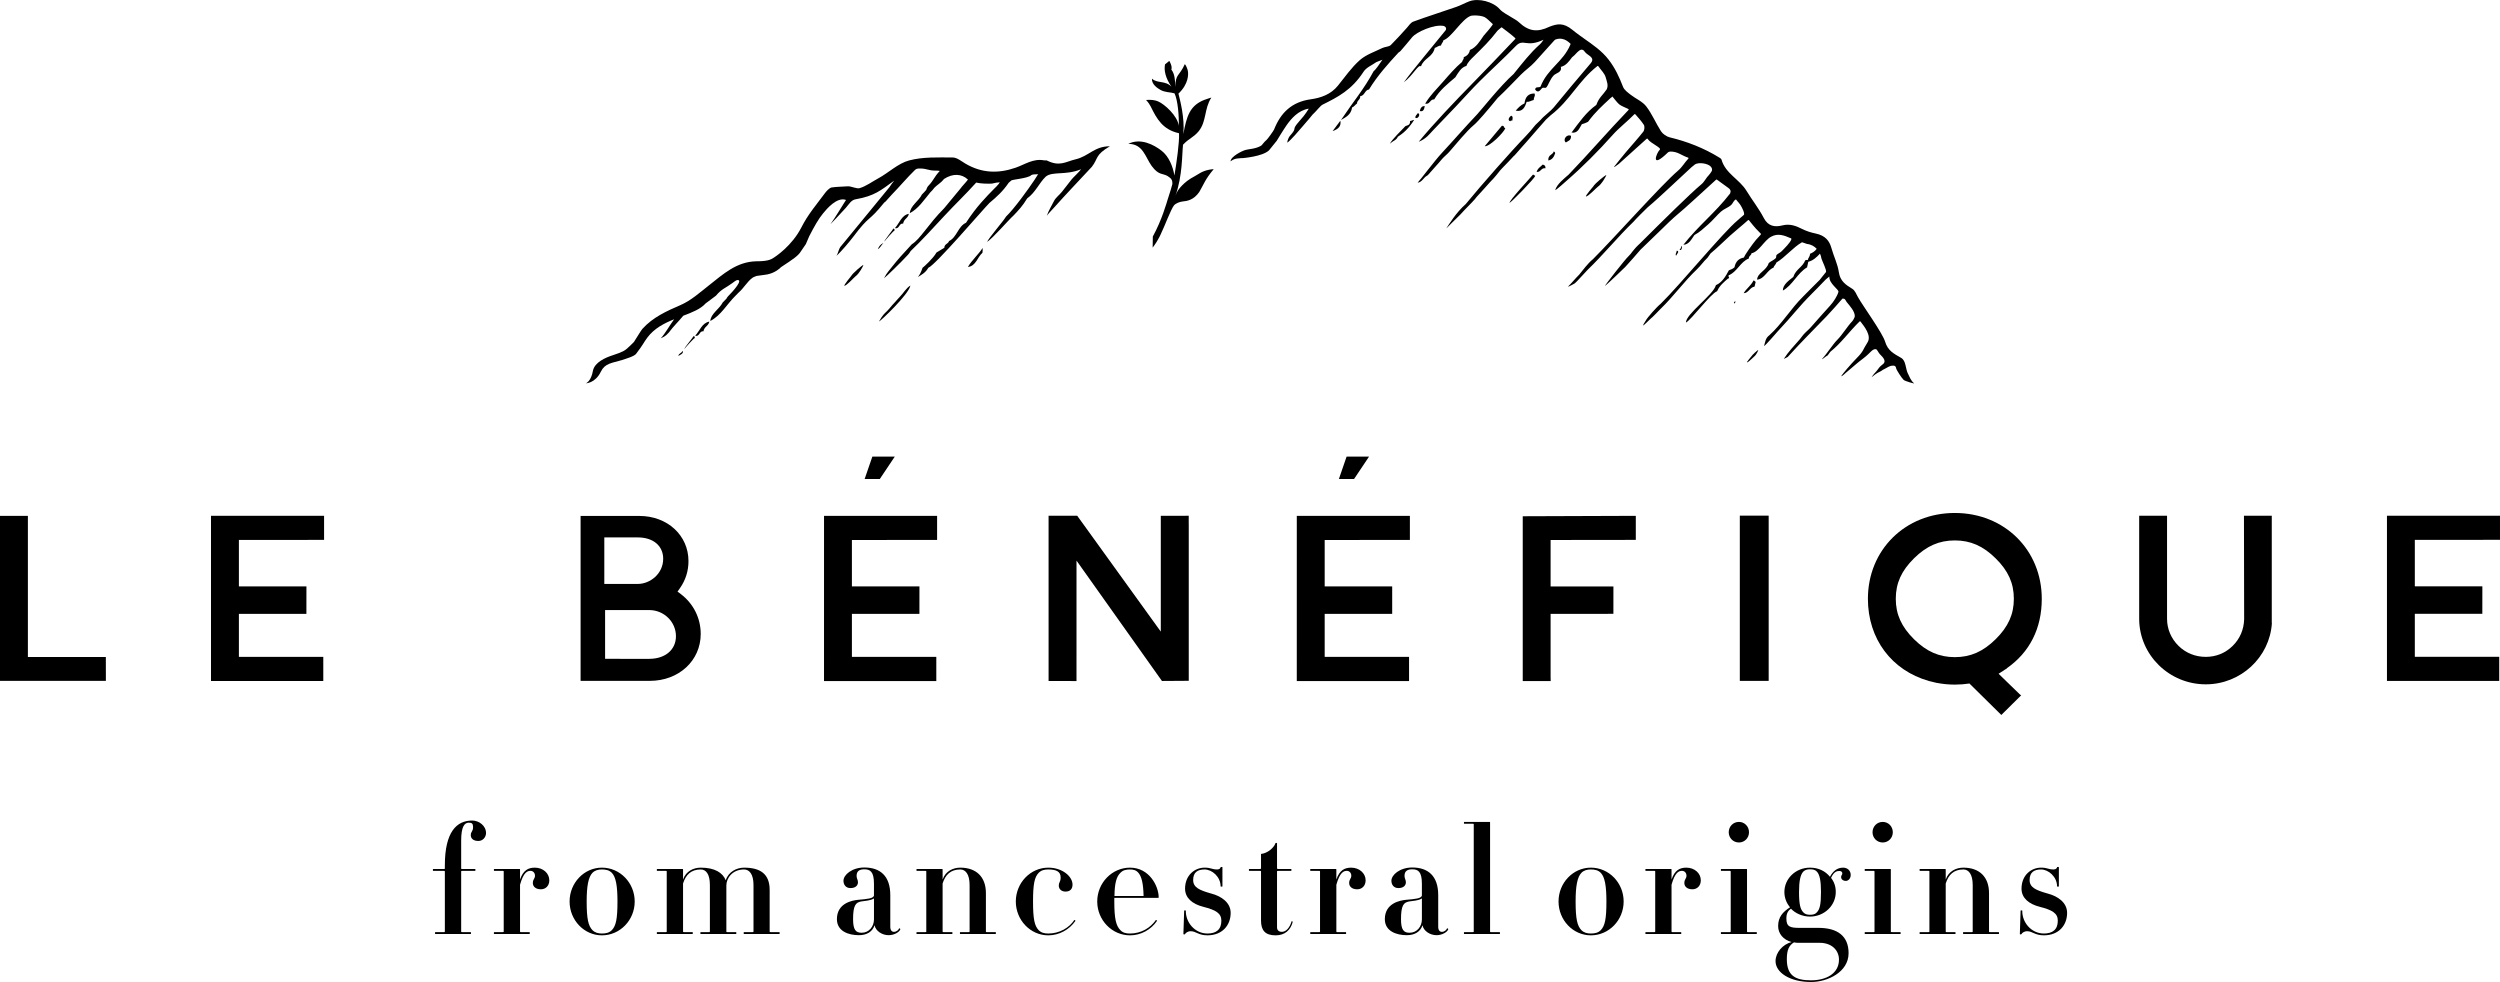 <?xml version="1.0" encoding="utf-8"?>
<svg width="420px" height="165px" viewBox="0 0 420 165" version="1.1" id="elements" xmlns="http://www.w3.org/2000/svg" xmlns:xlink="http://www.w3.org/1999/xlink" x="0px" y="0px" enable-background="new 0 0 420 165" xml:space="preserve"><g>
	<polygon fill-rule="evenodd" clip-rule="evenodd" points="145.258,80.476 147.804,80.476 150.329,76.704 146.557,76.704 "/>
	<polygon fill-rule="evenodd" clip-rule="evenodd" points="230.004,76.704 226.232,76.704 224.932,80.476 227.48,80.476 "/>
	<rect x="292.289" y="86.628" fill-rule="evenodd" clip-rule="evenodd" width="4.847" height="27.761"/>
	<polygon fill-rule="evenodd" clip-rule="evenodd" points="4.685,110.373 4.685,86.67 0,86.67 0,114.384 17.787,114.391 17.781,110.373 "/>
	<polygon fill-rule="evenodd" clip-rule="evenodd" points="35.447,114.41 54.312,114.41 54.312,110.351 40.134,110.351 40.134,103.127 51.475,103.127 51.481,98.514 40.134,98.514 40.134,90.713 54.445,90.701 54.445,86.653 35.447,86.653 "/>
	<polygon fill-rule="evenodd" clip-rule="evenodd" points="199.71,114.375 199.71,87.973 199.703,87.973 199.707,86.648 195.014,86.655 195.014,86.845 195.014,106.112 180.975,86.648 176.161,86.648 176.163,114.404 180.851,114.416 180.854,94.182 195.207,114.404 "/>
	<polygon fill-rule="evenodd" clip-rule="evenodd" points="255.82,114.417 260.518,114.417 260.502,113.745 260.502,103.133 271.05,103.123 271.055,98.532 260.502,98.522 260.502,90.719 274.815,90.701 274.815,86.661 255.82,86.73 "/>
	<polygon fill-rule="evenodd" clip-rule="evenodd" points="138.434,114.416 157.299,114.416 157.299,110.358 143.12,110.358 143.12,103.133 154.463,103.133 154.467,98.52 143.12,98.52 143.12,90.719 157.433,90.708 157.433,86.661 138.437,86.661 "/>
	<polygon fill-rule="evenodd" clip-rule="evenodd" points="217.859,114.416 236.721,114.416 236.721,110.358 222.547,110.358 222.547,103.133 233.888,103.133 233.888,98.52 222.547,98.52 222.547,90.719 236.861,90.708 236.861,86.661 217.862,86.661 "/>
	<path fill-rule="evenodd" clip-rule="evenodd" d="M117.721,106.497c0-2.645-1.219-5.08-3.343-6.693l-0.552-0.414l0.397-0.566c0.957-1.36,1.441-2.895,1.441-4.561c0-4.328-3.546-7.584-8.251-7.584H97.54v27.707h11.626C114.041,114.385,117.721,110.993,117.721,106.497z M101.524,90.286h5.627c2.592,0,4.265,1.413,4.265,3.585c0,2.528-2.204,4.229-4.265,4.229h-5.627V90.286z M101.656,110.685v-8.193h7.419c2.473,0,4.485,1.974,4.485,4.39c0,2.278-1.802,3.802-4.485,3.802H101.656z"/>
	<path fill-rule="evenodd" clip-rule="evenodd" d="M381.66,86.641h-4.676l0.033,17.402c-0.053,1.729-0.711,3.27-1.92,4.46c-1.225,1.216-2.792,1.852-4.533,1.852c-1.747,0-3.367-0.653-4.573-1.852c-1.242-1.224-1.927-2.831-1.927-4.531V86.641h-4.682v17.378c0.04,6.032,5.057,10.949,11.181,10.949c5.898,0,10.74-4.549,11.115-10.27h-0.02V86.641z"/>
	<path fill-rule="evenodd" clip-rule="evenodd" d="M313.808,100.595c0,6.732,3.971,12.018,10.237,13.811c0.175,0.052,0.355,0.089,0.536,0.128c0.246,0.064,0.484,0.129,0.737,0.183h0.022c0.988,0.191,2.009,0.297,3.073,0.297c0.84,0,1.658-0.064,2.451-0.185l5.356,5.284h0.001l3.333-3.3c-0.031-0.018-0.06-0.034-0.094-0.057l-0.129-0.1l-3.573-3.468l0.788-0.497c0.087-0.051,0.157-0.116,0.245-0.17c0.13-0.088,0.277-0.157,0.403-0.252h-0.057c3.836-2.668,5.88-6.679,5.88-11.672c0-8.215-6.285-14.418-14.604-14.418C320.085,86.176,313.808,92.38,313.808,100.595z M321.55,93.803c2.109-2.083,4.23-3.011,6.864-3.011c2.634,0,4.746,0.928,6.854,3.011c2.12,2.09,3.059,4.183,3.059,6.792c0,2.605-0.939,4.7-3.059,6.792c-2.108,2.084-4.228,3.012-6.854,3.012c-2.634,0-4.749-0.928-6.864-3.012c-2.112-2.092-3.059-4.188-3.059-6.792C318.491,97.986,319.438,95.893,321.55,93.803z"/>
	<polygon fill-rule="evenodd" clip-rule="evenodd" points="401.009,86.641 401.009,114.398 419.871,114.398 419.871,110.34 405.69,110.34 405.69,103.115 417.031,103.115 417.038,98.501 405.69,98.501 405.69,90.701 420,90.69 420,86.641 "/>
	<path fill-rule="evenodd" clip-rule="evenodd" d="M79.321,137.849c-2.613,0-4.586,1.922-4.586,7.532v0.512c0,0.077-0.051,0.103-0.154,0.103h-1.819c-0.051,0-0.051,0.308,0,0.308h1.819c0.103,0,0.154,0.026,0.154,0.103v10.093c0,0.077-0.051,0.102-0.154,0.102h-1.46c-0.051,0-0.051,0.307,0,0.307h5.969c0.051,0,0.051-0.307,0-0.307h-1.434c-0.128,0-0.179-0.026-0.179-0.102v-10.093c0-0.077,0.051-0.103,0.179-0.103h2.178c0.051,0,0.051-0.308,0-0.308h-2.178c-0.128,0-0.179-0.026-0.179-0.103v-4.662c0-2.331,0.538-3.022,1.281-3.022c0.538,0,0.717,0.179,0.717,0.743c0,0.769-0.384,0.717-0.384,1.358c0,0.563,0.435,0.973,1.281,0.973c0.743,0,1.281-0.64,1.281-1.332C81.652,138.72,80.474,137.849,79.321,137.849z"/>
	<path fill-rule="evenodd" clip-rule="evenodd" d="M89.851,145.764c-1.076,0-1.947,0.41-2.485,1.998v-1.691c0-0.051-0.026-0.077-0.077-0.077h-4.278c-0.051,0-0.051,0.308,0,0.308h1.434c0.128,0,0.179,0.026,0.179,0.077v10.119c0,0.077-0.051,0.102-0.179,0.102h-1.434c-0.051,0-0.051,0.307,0,0.307h5.943c0.077,0,0.077-0.307,0-0.307H87.52c-0.103,0-0.154-0.026-0.154-0.102v-7.865c0.589-2.126,1.255-2.331,1.768-2.331c0.41,0,0.743,0.333,0.743,0.82c0,0.512-0.359,0.563-0.359,1.23c0,0.589,0.487,1.05,1.358,1.05c0.794,0,1.409-0.589,1.409-1.511C92.284,146.712,91.234,145.764,89.851,145.764z"/>
	<path fill-rule="evenodd" clip-rule="evenodd" d="M106.63,151.451c0-3.125-2.459-5.687-5.508-5.687c-2.997,0-5.431,2.562-5.431,5.687c0,3.125,2.434,5.687,5.431,5.687C104.171,157.138,106.63,154.577,106.63,151.451z M98.561,151.451c0-2.587,0.282-4.099,0.973-4.816c0.436-0.436,0.973-0.564,1.588-0.564c0.692,0,1.23,0.128,1.665,0.564c0.692,0.717,0.948,2.228,0.948,4.816c0,2.971-0.256,4.099-0.948,4.816c-0.435,0.435-0.973,0.563-1.665,0.563c-0.615,0-1.153-0.128-1.588-0.563C98.843,155.55,98.561,154.423,98.561,151.451z"/>
	<path fill-rule="evenodd" clip-rule="evenodd" d="M129.482,156.6c-0.102,0-0.179-0.026-0.179-0.102v-6.994c0-2.715-1.614-3.74-4.303-3.74c-1.178,0-2.613,0.641-3.074,2.126c-0.512-1.281-1.844-2.126-4.201-2.126c-1.179,0-2.485,0.564-2.972,1.998v-1.691c0-0.051-0.026-0.077-0.077-0.077h-4.278c-0.077,0-0.077,0.308,0,0.308h1.434c0.128,0,0.179,0.026,0.179,0.103v10.093c0,0.077-0.051,0.102-0.179,0.102h-1.434c-0.077,0-0.077,0.307,0,0.307h5.943c0.077,0,0.077-0.307,0-0.307h-1.434c-0.103,0-0.154-0.026-0.154-0.102v-8.07c0.461-1.486,1.358-2.357,2.972-2.357c0.897,0,1.537,0.794,1.537,2.613v7.813c0,0.077-0.051,0.102-0.154,0.102h-1.409c-0.051,0-0.051,0.307,0,0.307h5.969c0.051,0,0.051-0.307,0-0.307h-1.46c-0.128,0-0.179-0.026-0.179-0.102v-7.762c0-1.153,0.973-2.664,2.972-2.664c0.897,0,1.588,0.794,1.588,2.613v7.813c0,0.077-0.077,0.102-0.179,0.102h-1.434c-0.051,0-0.051,0.307,0,0.307h5.969c0.051,0,0.051-0.307,0-0.307H129.482z"/>
	<path fill-rule="evenodd" clip-rule="evenodd" d="M151.259,156.114c0.026-0.052-0.179-0.205-0.205-0.154c-0.077,0.257-0.435,0.59-0.871,0.59c-0.359,0-0.615-0.256-0.615-0.871v-5.303c0-3.202-1.691-4.637-4.355-4.637c-2.075,0-3.51,1.23-3.51,2.229c0,0.589,0.333,1.229,1.179,1.229c0.896,0,1.255-0.487,1.255-0.973c0-0.436-0.231-0.615-0.231-1.076c0-0.922,0.641-1.102,1.306-1.102c0.948,0,1.614,0.359,1.614,2.408v1.947c0,0.563-1.23,0.64-2.664,0.768c-1.025,0.103-3.561,0.564-3.561,3.253c0,2.024,1.947,2.69,3.689,2.69c1.357,0,2.28-0.589,2.638-1.665c0.18,0.948,1.255,1.665,2.357,1.665C150.26,157.113,151.106,156.575,151.259,156.114z M146.828,154.448c0,1.204-0.82,2.254-2.075,2.254c-0.999,0-1.435-0.512-1.435-2.28c0-2.357,0.461-2.792,1.332-2.971c0.768-0.128,1.563-0.128,2.178-0.513V154.448z"/>
	<path fill-rule="evenodd" clip-rule="evenodd" d="M165.812,156.6c-0.128,0-0.18-0.026-0.18-0.102v-6.456c0-2.715-1.613-4.278-4.303-4.278c-1.178,0-2.485,0.564-2.971,1.998v-1.691c0-0.026-0.026-0.077-0.077-0.077h-4.278c-0.051,0-0.051,0.308,0,0.308h1.434c0.128,0,0.179,0.026,0.179,0.103v10.093c0,0.077-0.051,0.102-0.179,0.102h-1.434c-0.051,0-0.051,0.307,0,0.307h5.969c0.051,0,0.051-0.307,0-0.307h-1.46c-0.103,0-0.154-0.026-0.154-0.102v-8.07c0.461-1.486,1.358-2.357,2.971-2.357c0.897,0,1.563,0.82,1.563,2.613v7.813c0,0.077-0.051,0.102-0.154,0.102h-1.434c-0.051,0-0.051,0.307,0,0.307h5.968c0.052,0,0.052-0.307,0-0.307H165.812z"/>
	<path fill-rule="evenodd" clip-rule="evenodd" d="M180.671,154.705c0.025-0.051-0.154-0.179-0.179-0.154c-0.871,1.332-2.511,2.28-4.38,2.28c-0.666,0-1.179-0.128-1.614-0.563c-0.692-0.718-0.948-1.845-0.948-4.816c0-2.971,0.256-4.099,0.948-4.816c0.435-0.436,0.948-0.564,1.614-0.564c1.306,0,2.075,0.333,2.075,1.332c0,0.82-0.307,0.717-0.307,1.409c0,0.512,0.41,0.974,1.127,0.974c0.692,0,1.178-0.359,1.178-1.178c0-1.332-1.665-2.844-4.073-2.844c-2.997,0-5.456,2.562-5.456,5.687c0,3.125,2.459,5.687,5.456,5.687C177.956,157.138,179.672,156.165,180.671,154.705z"/>
	<path fill-rule="evenodd" clip-rule="evenodd" d="M194.582,150.836c0.051,0,0.077-0.026,0.077-0.077c0-1.844-1.537-4.995-4.816-4.995c-3.023,0-5.508,2.562-5.508,5.687c0,3.125,2.485,5.687,5.508,5.687c1.844,0,3.561-0.973,4.534-2.433c0.025-0.051-0.154-0.179-0.179-0.154c-0.922,1.332-2.485,2.28-4.355,2.28c-0.691,0-1.204-0.128-1.614-0.563c-0.717-0.718-1.025-1.845-1.025-4.816c0-0.231,0-0.436,0-0.615H194.582z M188.229,146.635c0.41-0.436,0.922-0.564,1.614-0.564c0.589,0,1.05,0.128,1.409,0.564c0.538,0.64,0.819,1.742,0.871,3.893h-4.893C187.256,148.377,187.563,147.276,188.229,146.635z"/>
	<path fill-rule="evenodd" clip-rule="evenodd" d="M203.499,150.119c-1.998-0.563-3.049-1.025-3.049-2.28c0-1.306,0.769-1.768,1.921-1.768c1.23,0,2.69,1.204,2.69,2.843c0,0.051,0.307,0.051,0.307,0v-3.228c0-0.051-0.307-0.051-0.307,0c0,0.154-0.18,0.384-0.564,0.384c-0.922,0-1.024-0.307-2.126-0.307c-1.614,0-3.279,1.23-3.279,3.535c0,1.563,1.23,2.587,3.074,3.048c2.1,0.538,3.023,1.076,3.023,2.331c0,1.512-0.897,2.152-2.331,2.152c-2.177,0-3.689-1.921-3.637-3.843c0-0.051-0.282-0.051-0.282,0l-0.128,3.945c0,0.051,0.256,0.077,0.282,0c0.051-0.179,0.461-0.487,0.922-0.487c0.948,0,1.281,0.691,2.843,0.691c2.485,0,3.894-1.691,3.894-3.765C206.752,151.631,205.19,150.555,203.499,150.119z"/>
	<path fill-rule="evenodd" clip-rule="evenodd" d="M217,154.756c-0.333,1.127-0.948,1.793-1.665,1.793c-0.461,0-0.794-0.256-0.794-0.743v-9.426c0-0.051,0.102-0.077,0.23-0.077h2.152c0.051,0,0.051-0.308,0-0.308h-2.152c-0.128,0-0.23-0.051-0.23-0.103v-4.252c0-0.026-0.231-0.051-0.256,0c-0.231,0.743-1.306,1.716-2.434,1.819v2.433c0,0.051-0.077,0.103-0.179,0.103h-1.819c-0.051,0-0.051,0.308,0,0.308h1.819c0.103,0,0.179,0.026,0.179,0.077v8.274c0,1.665,0.718,2.484,2.459,2.484c1.563,0,2.511-0.896,2.869-2.254C217.205,154.833,216.975,154.73,217,154.756z"/>
	<path fill-rule="evenodd" clip-rule="evenodd" d="M221.587,156.6h-1.434c-0.051,0-0.051,0.307,0,0.307h5.943c0.077,0,0.077-0.307,0-0.307h-1.435c-0.102,0-0.153-0.026-0.153-0.102v-7.865c0.589-2.126,1.255-2.331,1.767-2.331c0.41,0,0.743,0.333,0.743,0.82c0,0.512-0.359,0.563-0.359,1.23c0,0.589,0.487,1.05,1.358,1.05c0.794,0,1.409-0.589,1.409-1.511c0-1.178-1.051-2.126-2.434-2.126c-1.076,0-1.947,0.41-2.485,1.998v-1.691c0-0.051-0.026-0.077-0.077-0.077h-4.278c-0.051,0-0.051,0.308,0,0.308h1.434c0.128,0,0.179,0.026,0.179,0.077v10.119C221.766,156.575,221.715,156.6,221.587,156.6z"/>
	<path fill-rule="evenodd" clip-rule="evenodd" d="M243.106,155.96c-0.077,0.257-0.435,0.59-0.871,0.59c-0.359,0-0.615-0.256-0.615-0.871v-5.303c0-3.202-1.691-4.637-4.355-4.637c-2.075,0-3.509,1.23-3.509,2.229c0,0.589,0.333,1.229,1.178,1.229c0.896,0,1.255-0.487,1.255-0.973c0-0.436-0.231-0.615-0.231-1.076c0-0.922,0.64-1.102,1.306-1.102c0.948,0,1.614,0.359,1.614,2.408v1.947c0,0.563-1.229,0.64-2.664,0.768c-1.025,0.103-3.561,0.564-3.561,3.253c0,2.024,1.947,2.69,3.689,2.69c1.358,0,2.28-0.589,2.638-1.665c0.18,0.948,1.255,1.665,2.357,1.665c0.973,0,1.819-0.538,1.972-0.999C243.337,156.062,243.132,155.908,243.106,155.96z M238.879,154.448c0,1.204-0.82,2.254-2.075,2.254c-0.999,0-1.434-0.512-1.434-2.28c0-2.357,0.461-2.792,1.332-2.971c0.769-0.128,1.563-0.128,2.177-0.513V154.448z"/>
	<path fill-rule="evenodd" clip-rule="evenodd" d="M250.511,156.6c-0.128,0-0.179-0.026-0.179-0.102v-18.342c0-0.051,0-0.077-0.051-0.077h-4.304c-0.051,0-0.051,0.307,0,0.307h1.434c0.128,0,0.179,0.026,0.179,0.103v18.009c0,0.077-0.051,0.102-0.179,0.102h-1.434c-0.051,0-0.051,0.307,0,0.307h5.969c0.077,0,0.077-0.307,0-0.307H250.511z"/>
	<path fill-rule="evenodd" clip-rule="evenodd" d="M272.773,151.451c0-3.125-2.459-5.687-5.508-5.687c-2.997,0-5.431,2.562-5.431,5.687c0,3.125,2.434,5.687,5.431,5.687C270.314,157.138,272.773,154.577,272.773,151.451z M264.703,151.451c0-2.587,0.282-4.099,0.974-4.816c0.435-0.436,0.974-0.564,1.588-0.564c0.691,0,1.23,0.128,1.665,0.564c0.691,0.717,0.948,2.228,0.948,4.816c0,2.971-0.257,4.099-0.948,4.816c-0.435,0.435-0.974,0.563-1.665,0.563c-0.615,0-1.153-0.128-1.588-0.563C264.985,155.55,264.703,154.423,264.703,151.451z"/>
	<path fill-rule="evenodd" clip-rule="evenodd" d="M283.303,145.764c-1.076,0-1.947,0.41-2.485,1.998v-1.691c0-0.051-0.026-0.077-0.077-0.077h-4.278c-0.051,0-0.051,0.308,0,0.308h1.434c0.128,0,0.179,0.026,0.179,0.077v10.119c0,0.077-0.051,0.102-0.179,0.102h-1.434c-0.051,0-0.051,0.307,0,0.307h5.943c0.077,0,0.077-0.307,0-0.307h-1.435c-0.102,0-0.153-0.026-0.153-0.102v-7.865c0.589-2.126,1.255-2.331,1.768-2.331c0.41,0,0.743,0.333,0.743,0.82c0,0.512-0.359,0.563-0.359,1.23c0,0.589,0.487,1.05,1.358,1.05c0.794,0,1.409-0.589,1.409-1.511C285.737,146.712,284.686,145.764,283.303,145.764z"/>
	<path fill-rule="evenodd" clip-rule="evenodd" d="M295.114,156.6h-1.435c-0.128,0-0.179-0.026-0.179-0.102v-10.426c0-0.051,0-0.077-0.077-0.077h-4.278c-0.052,0-0.052,0.308,0,0.308h1.46c0.103,0,0.154,0.026,0.154,0.103v10.093c0,0.077-0.051,0.102-0.154,0.102h-1.46c-0.052,0-0.052,0.307,0,0.307h5.968C295.165,156.908,295.165,156.6,295.114,156.6z"/>
	<path fill-rule="evenodd" clip-rule="evenodd" d="M290.426,139.822c0,0.947,0.743,1.716,1.716,1.716c0.948,0,1.691-0.769,1.691-1.716c0-0.974-0.743-1.742-1.691-1.742C291.169,138.08,290.426,138.848,290.426,139.822z"/>
	<path fill-rule="evenodd" clip-rule="evenodd" d="M309.64,145.764c-1.025,0-1.742,0.641-2.203,1.537c-0.794-0.973-1.947-1.537-3.356-1.537c-2.383,0-4.304,1.819-4.304,4.099c0,0.973,0.359,1.87,0.948,2.562c-1.204,0.769-1.998,1.639-1.998,3.151c0,1.281,0.871,2.306,2.254,2.69c-1.511,0.384-2.69,1.793-2.69,3.202c0,1.921,2.408,3.509,5.969,3.509c2.767,0,6.302-1.665,6.302-4.842c0-2.844-1.819-4.253-5.047-4.253h-3.202c-1.614,0-2.203-0.205-2.203-1.588c0-0.871,0.308-1.306,0.768-1.64c0.666,0.718,1.844,1.332,3.202,1.332c2.382,0,4.329-1.844,4.329-4.124c0-0.922-0.256-1.691-0.794-2.383c0.538-1.153,1.076-1.153,1.434-1.153c0.256,0,0.461,0.154,0.461,0.41c0,0.256-0.205,0.282-0.205,0.64c0,0.282,0.282,0.615,0.794,0.615c0.435,0,0.82-0.41,0.82-0.999C310.921,146.302,310.408,145.764,309.64,145.764z M302.083,158.393h3.612c2.126,0,3.253,1.332,3.253,2.818c0,2.382-2.203,3.484-4.688,3.484c-2.69,0-4.073-0.82-4.073-3.561c0-1.537,0.359-2.306,1.204-2.818C301.493,158.368,301.955,158.393,302.083,158.393z M305.234,153.27c-0.282,0.333-0.666,0.41-1.153,0.41c-0.435,0-0.82-0.077-1.127-0.41c-0.487-0.512-0.717-1.306-0.717-3.407c0-1.844,0.231-2.92,0.717-3.433c0.307-0.308,0.692-0.385,1.127-0.385c0.487,0,0.871,0.077,1.153,0.385c0.487,0.512,0.692,1.588,0.692,3.433C305.925,151.964,305.72,152.758,305.234,153.27z"/>
	<path fill-rule="evenodd" clip-rule="evenodd" d="M314.585,139.822c0,0.947,0.743,1.716,1.716,1.716c0.948,0,1.691-0.769,1.691-1.716c0-0.974-0.743-1.742-1.691-1.742C315.328,138.08,314.585,138.848,314.585,139.822z"/>
	<path fill-rule="evenodd" clip-rule="evenodd" d="M319.273,156.6h-1.434c-0.128,0-0.179-0.026-0.179-0.102v-10.426c0-0.051,0-0.077-0.077-0.077h-4.278c-0.052,0-0.052,0.308,0,0.308h1.46c0.102,0,0.153,0.026,0.153,0.103v10.093c0,0.077-0.051,0.102-0.153,0.102h-1.46c-0.052,0-0.052,0.307,0,0.307h5.968C319.324,156.908,319.324,156.6,319.273,156.6z"/>
	<path fill-rule="evenodd" clip-rule="evenodd" d="M331.263,156.6h-1.435c-0.051,0-0.051,0.307,0,0.307h5.968c0.052,0,0.052-0.307,0-0.307h-1.46c-0.128,0-0.18-0.026-0.18-0.102v-6.456c0-2.715-1.613-4.278-4.303-4.278c-1.179,0-2.485,0.564-2.972,1.998v-1.691c0-0.026-0.026-0.077-0.077-0.077h-4.278c-0.051,0-0.051,0.308,0,0.308h1.435c0.128,0,0.179,0.026,0.179,0.103v10.093c0,0.077-0.051,0.102-0.179,0.102h-1.435c-0.051,0-0.051,0.307,0,0.307h5.969c0.051,0,0.051-0.307,0-0.307h-1.46c-0.103,0-0.154-0.026-0.154-0.102v-8.07c0.461-1.486,1.358-2.357,2.972-2.357c0.896,0,1.562,0.82,1.562,2.613v7.813C331.416,156.575,331.365,156.6,331.263,156.6z"/>
	<path fill-rule="evenodd" clip-rule="evenodd" d="M344.022,150.119c-1.999-0.563-3.049-1.025-3.049-2.28c0-1.306,0.768-1.768,1.921-1.768c1.23,0,2.69,1.204,2.69,2.843c0,0.051,0.307,0.051,0.307,0v-3.228c0-0.051-0.307-0.051-0.307,0c0,0.154-0.18,0.384-0.564,0.384c-0.922,0-1.024-0.307-2.126-0.307c-1.614,0-3.279,1.23-3.279,3.535c0,1.563,1.23,2.587,3.074,3.048c2.1,0.538,3.023,1.076,3.023,2.331c0,1.512-0.897,2.152-2.331,2.152c-2.177,0-3.689-1.921-3.637-3.843c0-0.051-0.282-0.051-0.282,0l-0.128,3.945c0,0.051,0.256,0.077,0.282,0c0.051-0.179,0.461-0.487,0.922-0.487c0.948,0,1.281,0.691,2.843,0.691c2.485,0,3.894-1.691,3.894-3.765C347.275,151.631,345.713,150.555,344.022,150.119z"/>
	<path fill-rule="evenodd" clip-rule="evenodd" d="M143.738,46.409c0.597-0.418,1.357-1.806,1.3-1.913c-0.237,0.113-1.722,1.323-2.067,1.908c-0.018,0.012-1.201,1.468-1.131,1.615C142.208,48.042,143.514,46.562,143.738,46.409z"/>
	<path fill-rule="evenodd" clip-rule="evenodd" d="M294.201,59.912c-0.011,0.007-0.753,0.882-0.712,0.972c0.225,0.019,1.042-0.869,1.18-0.96c0.37-0.248,0.75-1.072,0.717-1.138C295.24,58.852,294.42,59.558,294.201,59.912z"/>
	<path fill-rule="evenodd" clip-rule="evenodd" d="M315.798,59.479c0.618,0.618,1.261,1.261,0.355,1.846c-0.372,0.305-0.408,0.362-0.899,1.021c-0.003,0.004-0.007,0.008-0.01,0.013c-0.2,0.207-0.528,0.56-0.823,1.025c0.357-0.264,0.729-0.652,1.538-1.015c0.205-0.092,0.242-0.211,0.526-0.322c0.585-0.278,0.915-0.598,1.456-0.614c0.366-0.024,0.555,0.045,0.643,0.549c0.048,0.167,0.832,1.465,1.227,1.84c0.234,0.222,1.905,0.689,1.753,0.57c-0.571-0.444-0.797-1.192-0.951-1.459c-0.552-0.953-0.339-2.305-1.233-2.818c-1.206-0.691-2.226-1.189-2.682-2.715c-0.444-1.485-3.787-6.086-4.554-7.47c-0.277-0.499-0.512-1.137-0.953-1.406c-1.112-0.681-2.049-1.299-2.267-2.798c-0.203-1.387-0.877-2.703-1.251-4.067c-0.321-1.168-1.001-2.096-2.669-2.435c-0.76-0.155-1.553-0.408-2.26-0.765c-1.065-0.537-2.055-0.908-3.323-0.589c-1.203,0.303-2.361,0.184-3.1-1.24c-0.83-1.599-1.976-3.031-2.914-4.577c-1.172-1.932-3.538-2.898-4.197-5.238c-0.04-0.144-0.235-0.264-0.383-0.355c-2.589-1.592-5.376-2.681-8.331-3.391c-0.51-0.122-1.161-0.572-1.445-1.013c-0.879-1.365-1.503-2.912-2.487-4.187c-0.642-0.833-1.765-1.284-2.629-1.962c-0.481-0.378-1.066-0.795-1.269-1.324c-0.623-1.619-1.333-3.157-2.405-4.543c-1.174-1.518-2.638-2.501-4.166-3.579c0,0-0.435-0.337-0.582-0.417c-0.449-0.323-0.899-0.658-1.349-1.027c-1.509-1.24-2.546-1.03-3.835-0.536c-2.095,1.015-3.539,0.781-5.197-0.783c-0.34-0.321-0.793-0.519-1.189-0.782c-0.676-0.449-1.477-0.792-1.995-1.381c-1.105-1.258-3.561-1.896-5.105-1.313c-0.766,0.289-1.387,0.657-2.16,0.927c-2.41,0.846-4.852,1.604-7.249,2.483c-0.431,0.158-0.747,0.665-1.081,1.042c-1.302,1.472-1.324,1.449-2.678,2.871c-0.313,0.329-0.98,0.292-1.438,0.518c-1.293,0.637-2.749,1.113-3.796,2.041c-1.398,1.239-2.493,2.827-3.679,4.296c-1.18,1.462-2.866,2.046-4.56,2.281c-3.173,0.44-5.038,2.24-6.156,5.071c-0.084,0.211-1.094,1.627-1.287,1.778c-0.399,0.311-0.647,0.752-0.877,0.935c-0.008,0.006-0.016,0.011-0.024,0.016c-1.016,0.594-2.008,0.502-2.831,0.78c-0.306,0.104-2.293,1.018-2.293,1.855c0,0,0.467-0.477,1.378-0.512c0.213-0.048,0.425-0.021,0.642-0.04c0,0,3.308-0.251,4.429-1.296c0.006-0.005,0.011-0.011,0.016-0.017l1.287-1.593c0.003-0.004,0.003-0.003,0.005-0.007c0.035-0.058,1.092-1.811,1.657-2.618c0.778-1.112,1.978-2.512,3.728-2.778c-0.63,1.028-1.073,1.521-1.644,2.168c-1.437,1.633-0.1,0.818-1.556,2.434c-0.146,0.162-0.433,0.802-0.414,1.113c0.649-0.448,2.082-2.175,2.605-2.774c1.877-2.149,1.429-1.765,1.933-2.227c0.314-0.288,1.031-1.21,1.387-1.387c2.599-1.294,4.894-2.455,6.907-5.559c0.453-0.698,1.408-1.071,2.132-1.593c0.056-0.034,0.474-0.187,1.022-0.397c-0.442,0.685-1.2,1.754-1.445,1.89c-0.014,0.008-0.021,0.016-0.029,0.03c-1.646,3.049-3.278,4.902-5.491,8.212c0.791-0.467,1.706-0.89,1.862-2.11c0.361-0.123,0.519-0.476,0.828-0.662c0.016-0.583,0.577-0.607,0.544-1.245c0.763-0.051,0.741-1.027,1.472-1.115c1.429-2.338,3.187-4.284,4.962-6.21c0.157-0.098,0.281-0.191,0.355-0.275c1.112-1.261,0.889-1.073,1.982-2.352c0.656-0.768,3.62-2.187,5.299-1.828c0.371,0.165,0.407,0.42,0.312,0.674c-2.271,2.831-5.446,6.568-7.065,8.792c1.611-1.238,2.434-3.076,2.89-2.694c0.504-1.41,1.956-1.491,2.319-3.094c0.375-0.088,0.584-0.407,1.037-0.386c0.083-0.381,0.341-0.523,0.425-0.904c1.362-0.449,3.095-3.581,4.59-4.096c0.043-0.01,0.086-0.019,0.13-0.029c1.069-0.134,1.963,0.116,2.206,0.256c0.209,0.094,0.831,0.631,1.321,1.128c0.036,0.037,0.04,0.094,0.01,0.136c-0.441,0.625-0.915,1.161-1.518,1.858c-0.003,0.003-0.005,0.006-0.008,0.009c-0.664,0.961-1.243,1.954-2.287,2.376c-0.136,0.705-0.55,1.014-1.043,1.215c0.027,0.43-0.222,0.47-0.274,0.789c-1.18,0.992-2.181,2.176-3.213,3.351c-1.029,1.174-2.223,2.33-2.991,3.668c0.809,0.187,0.8-0.774,1.516-0.717c0.941-1.569,2.257-2.611,3.539-3.702c0.008-0.007,0.015-0.015,0.021-0.024c0.503-0.793,0.953-1.658,1.85-1.898c0.221-0.632,0.792-1.151,1.245-1.597c1.504-1.492,2.674-2.613,3.959-4.294c0.032-0.034,0.071-0.071,0.106-0.106c0.146-0.12,0.303-0.253,0.473-0.402c0.044-0.032,0.086-0.064,0.132-0.095c0.367,0.278,1.782,1.332,2.291,1.827c0.041,0.04,0.033,0.104-0.007,0.145c-2.958,3.089-4.428,4.663-7.271,7.56c-2.826,2.881-6.481,6.71-8.943,9.71c1.283-0.526,1.843-1.336,2.309-1.819c1.351-1.401,2.696-2.808,4.034-4.22c1.297-1.369,2.548-2.783,3.883-4.114c1.973-1.969,4.178-3.959,6.093-5.942c1.298-1.345,1.706,0.345,4.652-1.051c-0.121,0.228-0.471,0.648-0.565,0.731c-1.658,1.461-2.973,3.197-4.359,4.894c-0.011,0.014-0.034,0.054-0.051,0.082c-2.225,1.96-5.563,6.179-6.164,6.811c-2.027,2.13-3.955,4.37-5.96,6.525c-1.193,1.283-3.567,4.468-4.05,4.965c0.73-0.049,1.029-0.917,1.58-1.162c0.122-0.054,0.486-0.489,0.57-0.589c0.705-0.834,1.149-1.244,1.839-2.093c0.383-0.472,0.933-0.876,1.331-1.332c1.027-1.175,2.928-3.518,4.122-4.503c0.71-0.585,2.355-2.534,4.007-4.55c0.002-0.003,0.005-0.006,0.008-0.009c1.358-1.266,2.62-2.613,3.913-3.927c0.733-0.745,1.626-1.339,2.325-2.111c1.536-1.696,1.737-1.945,3.28-3.635c0.241-0.264,0.913-0.312,1.244-0.252c0.638,0.118,0.991,0.396,1.432,0.798c0.034,0.031,0.046,0.084,0.029,0.126c-1.224,2.979-3.854,4.046-5.028,7.089c-0.009,0.023-0.024,0.044-0.045,0.056c-0.288,0.16-0.873-0.089-0.853,0.488c0.577,0.732,0.954-0.145,1.176-0.302c0.149-0.108,0.507,0.055,0.653-0.06c0.333-0.27,0.618-1.359,1.281-2.054c0.39-0.407,1.424-0.484,1.187-1.425c0.87-0.206,1.371-0.914,1.884-1.605c0.229-0.171,0.519-0.442,0.892-0.862c0.471-0.465,0.885-0.636,1.258-0.068c0.407,0.618,1.863,0.913,0.975,1.942c-2.121,2.458-4.176,4.972-6.253,7.469c-0.475,0.571-1.645,1.415-2.109,1.995l-0.921,0.897c-0.623,0.766-1.052,1.294-1.75,2.01c-2.126,2.181-7.41,8.164-9.944,11.268c-1.641,1.434-2.861,3.482-3.275,4.103c0.365-0.35,1.324-1.345,2.379-2.358c0.814-0.919,1.709-1.75,2.524-2.669c0.005-0.006-0.017-0.011-0.014-0.018c0.052-0.11,1.727-1.87,2.496-2.775c0.002-0.002,0.003-0.004,0.006-0.006c0.666-0.628,1.613-1.87,1.658-1.926c0.13-0.146,0.237-0.264,0.303-0.332c0.517-0.526,1.509-1.554,2.005-2.102c0.037,0.033,0.497-0.538,1.2-1.324c0.01-0.011,0.983-1.106,0.993-1.117c1.225-1.45,2.259-2.56,3.22-3.683l0.773-0.711c3.267-2.505,4.615-5.719,7.844-8.266c0.047-0.037,0.119-0.026,0.154,0.023c0.533,0.744,1.073,1.246,1.237,1.851c0.209,0.767,0.487,1.316,0.185,2.025c-0.605,0.918-1.321,1.393-1.738,2.599c-0.006,0.018-0.018,0.035-0.033,0.045c-1.661,1.17-2.88,2.934-4.15,4.628c1.058,0.181,1.307-0.734,1.737-1.403c0.369-0.1,0.714-0.232,1.035-0.399c1.29-1.732,2.342-2.645,3.789-3.998c0.106-0.062,0.209-0.146,0.303-0.264c0.329,0.402,0.867,1.112,1.177,1.344c0.375,0.281,0.839,0.442,1.499,0.755c0.064,0.031,0.086,0.119,0.036,0.17c-3.445,3.585-6.674,7.342-10.067,10.865c-0.002,0.002-0.004,0.005-0.007,0.007c-0.66,0.592-1.961,1.567-2.247,2.602c0.176-0.005,1.866-1.537,1.921-1.585c2.688-2.328,5.366-5.028,7.746-7.702c1.062-1.193,2.467-2.259,3.643-3.472c0.042-0.043,0.112-0.04,0.152,0.006c0.525,0.601,1.001,1.116,1.431,1.773c0.173,0.264,0.115,0.895-0.092,1.155c-0.984,1.237-1.833,2.161-2.858,3.366c-0.518,0.609-1.586,1.938-2.078,2.568c0.074,0.055,0.448-0.263,0.818-0.514c1.625-1.457,3.227-2.918,4.7-4.241c0.048-0.043,0.114-0.03,0.149,0.025c0.506,0.805,2.473,1.501,2.013,1.857c-0.537,0.529-1.616,3.356,1.4,0.422c0.083-0.084,0.247-0.104,0.351-0.147c1.316-0.021,1.864,0.638,3.03,1.02c0.072,0.024,0.095,0.112,0.043,0.168c-0.658,0.695-1,1.404-1.754,2.044c-2.651,2.251-10.748,11.337-14.271,14.85c-0.906,0.739-1.688,1.858-2.295,2.582c-0.002,0.002-0.004,0.004-0.006,0.006c-0.657,0.649-1.274,1.42-1.879,2.012c0.088,0.09,1.099-0.545,1.117-0.529c0.399-0.317,1.191-1.271,2.184-2.299c2.608-2.498,5.132-5.609,7.74-8.108c-0.028-0.028,2.001-2.094,2.315-2.359c1.264-1.065,2.479-2.2,3.697-3.328c1.221-1.13,2.441-2.261,3.654-3.401c0.191-0.153,0.377-0.313,0.571-0.463c0.604-0.47,2.307-0.21,2.746,0.39c0.422,0.576-0.035,0.903-0.342,1.341c-0.486,0.456-0.744,1.126-1.261,1.555c-1.906,1.584-6.638,6.275-10.33,9.948c-1.237,1.129-1.42,1.686-1.901,2.118c-0.55,0.492-4.068,4.971-3.99,5.039c0.453-0.352,3.236-3.012,3.404-3.194c0.841-0.909,1.752-1.957,2.56-2.896c0.002-0.002,0.004-0.005,0.007-0.007c2.427-2.3,5.07-4.958,5.638-5.427c1.184-0.977,2.322-2.018,3.463-3.052c1.204-1.091,2.409-2.183,3.603-3.286c0.037-0.034,0.095-0.035,0.135-0.005c0.597,0.434,1.056,0.768,1.506,1.096c0.682,0.496,0.687,0.471,0.796,0.842c-0.037,0.13-0.06,0.252-0.07,0.366c-0.032,0.017-0.055,0.037-0.056,0.068c-2.429,3.156-5.368,5.44-7.812,8.574c0.907-0.029,1.339-0.885,1.839-1.618c0.009-0.013,0.021-0.023,0.034-0.031c0.856-0.454,1.545-1.128,2.302-1.785c0.748-0.647,1.398-1.476,2.129-2.132c0.514-0.46,1.214-0.668,1.714-1.107c0.295-0.258,0.424-0.809,0.823-0.949c0.341,0.477,0.603,0.633,0.918,1.234c0.318,0.606,0.466,0.978,0.446,1.279c-0.002,0.029-0.017,0.056-0.039,0.075c-0.347,0.316-0.697,0.629-1.06,0.93c-2.483,2.062-9.619,10.786-12.918,14.011c-0.002,0.002-0.003,0.003-0.005,0.005c-0.684,0.547-2.261,2.344-2.49,2.8c-0.27,0.384-0.503,0.814-0.445,0.864c0.248-0.192,0.695-0.615,1.236-1.149c0.288-0.191,1.394-1.382,1.733-1.71c2.12-2.045,3.894-4.541,6.031-6.569c0.692-0.656,1.113-1.32,1.807-1.975c0.068-0.06,0.461-0.678,0.504-0.714c1.184-0.977,2.104-1.926,3.245-2.96c0.992-0.899,2.069-1.738,3.061-2.639c0.044-0.04,0.115-0.03,0.152,0.017c0.968,1.239,1.512,1.792,2.04,2.312c-0.139,0.259-0.557,0.607-0.875,1.001c-0.708,0.877-1.836,2.466-1.989,2.905c-0.012,0.034-0.036,0.051-0.071,0.058c-0.77,0.151-1.341,0.607-1.536,1.625c-0.261,0.25-0.593,0.391-0.942,0.509c-0.562,1.059-1.168,2.053-2.149,2.478c-0.026,0.011-0.043,0.03-0.049,0.057c-0.363,1.529-5.057,4.833-5.019,6.249c0.889-0.455,4.167-4.876,5.209-5.255c0.023-0.008,0.037-0.024,0.047-0.046c0.429-0.974,1.149-1.508,1.823-2.112c0.42-0.006-0.072-0.313,0.11-0.537c1.385-0.542,1.975-2.289,3.373-2.815c0.011-0.51,0.395-0.456,0.458-0.886c1.242-0.213,2.133-2.186,3.313-2.789c1.111-0.589,2.08-0.256,3.322,0.286c0.046,0.02,0.08,0.068,0.068,0.117c-0.136,0.587-1.274,1.666-1.635,2.044c-0.254,0.267-0.659,0.405-0.864,0.637c-0.105,0.12-0.016,0.424-0.132,0.534c-0.418,0.408-0.959,0.552-1.19,0.838c-0.382,1.265-1.882,1.612-1.951,2.772c1.255-0.114,1.674-1.602,2.75-2.011c0.117-0.372,0.381-0.495,0.497-0.867c1.46-0.87,2.811-2.559,4.303-3.407l0.852,0.289c0.704,0.072,1.231,0.406,1.617,0.816c-0.292,0.407-0.684,0.662-1.127,0.834c-0.004,0.528-0.303,0.607-0.366,1.044c-0.183-0.045-0.307,0-0.431,0.048c-0.48,1.21-1.571,1.474-1.997,2.769c-0.006,0.017-0.016,0.033-0.03,0.045c-0.666,0.54-1.756,1.266-1.735,2.273c1.621-0.888,2.468-2.974,4.068-3.898c0.065-0.313,0.133-0.626,0.203-0.938c0.816-0.207,1.407-0.762,1.963-1.371c0.136,0.292,0.218,0.572,0.236,0.787c0.121,0.456,0.924,1.985,0.776,2.302c-0.006,0.012-0.014,0.023-0.023,0.034c-0.497,0.65-0.518,0.609-1.021,1.276c-0.003,0.004-0.007,0.008-0.01,0.012c-0.93,0.9-1.907,1.928-2.828,2.837c-2.01,1.985-3.558,4.607-5.641,6.471c-0.653,0.486-0.679,1.109-0.882,1.807c0.176-0.007,2.219-2.384,2.269-2.437c2.577-2.735,3.451-4.048,5.831-6.428c0.288-0.288,0.595-0.601,0.886-0.895c0.453-0.432,0.865-0.924,1.377-1.421c0.218-0.202,0.386-0.297,0.605-0.502c-0.065,1.226,1.639,2.185,1.527,2.586c-0.186,0.68-0.804,1.66-1.417,2.327c-1.041,1.134-2.111,2.36-3.13,3.512c-0.532,0.602-0.704,0.662-1.283,1.283c-0.189,0.203-0.525,0.681-0.631,0.807c-1.029,1.185-1.893,2.048-2.72,3.331c0,0,0.613-0.277,0.662-0.331c2.606-2.858,3.972-4.179,6.529-6.832c0.774-0.803,1.93-2.125,2.664-2.968c0.382,0.005,0.374,0,0.7,0.558c0.581,0.712,1.395,1.608,1.375,2.393c-0.006,0.216-0.29,0.71-0.42,0.844c-0.886,0.917-1.647,2.268-2.554,3.164c-0.641,0.633-1.92,2.561-2.544,3.212c0.076,0.072,0.723-0.554,0.952-0.621l0.457-0.617c1.829-1.461,3.115-3.339,4.908-5.093c0.045-0.044,0.116-0.045,0.155,0.005c0.634,0.822,1.922,2.389,1.172,3.532c-0.856,1.305-0.521,1.322-1.891,2.713c-0.777,0.789-2.526,2.786-2.51,2.972c0.31-0.109,0.698-0.574,1.024-0.809c1.522-1.268,1.515-1.33,2.648-2.185c1.284-0.969,1.494-1.602,2.101-1.576C315.345,58.616,315.59,59.287,315.798,59.479z"/>
	<path fill-rule="evenodd" clip-rule="evenodd" d="M269.852,29.391c-0.251,0.113-1.832,1.347-2.206,1.953c-0.019,0.012-1.289,1.511-1.219,1.666c0.385,0.032,1.785-1.489,2.022-1.644C269.083,30.941,269.909,29.504,269.852,29.391z"/>
	<path fill-rule="evenodd" clip-rule="evenodd" d="M193.492,27.895c1.195,1.618,1.857,1.183,2.679,1.69c0.688,0.425,0.801,0.735,0.792,1.328l-0.309,1.078l-0.482,1.51c-0.162,0.506-0.959,3.424-2.498,6.233c-0.001,0.53-0.014,1.233-0.028,1.871c1.063-1.413,1.474-2.519,1.474-2.519c0.417-0.788,1.603-3.979,2.112-4.58c0.309-0.366,0.988-0.609,1.418-0.655c0.78-0.079,1.864-0.223,2.827-1.595c0.794-1.355,0.956-2.087,2.426-3.84c-0.279,0.015-0.525,0.05-0.757,0.094c-1.236,0.23-1.867,0.799-2.511,1.139c-1.836,0.935-2.678,2.27-2.747,2.357c-0.211,0.349-0.217,0.409-0.416,0.889c1.206-3.37,1.095-6.999,1.277-8.586c1.048-1.111,1.774-1.215,2.662-2.303c1.314-1.685,0.881-3.741,2.087-5.596c0.021-0.064-1.298,0.417-1.298,0.417c-2.303,0.974-2.844,2.659-3.401,5.704c0.263-2.736-0.577-5.829-0.822-6.802c1.708-1.612,1.701-3.255,1.579-3.839c-0.041-0.311-0.388-1.081-0.505-1.116c-0.952,2.106-1.581,1.594-1.581,3.836c-0.065-1.29-0.123-2.194-0.684-2.925c0.217-0.558-0.345-1.457-0.345-1.457l-0.714,0.579c-0.205,0.971,0.061,2.303,1.078,3.748c-1.051-1.067-2.396-0.51-3.277-1.345c-0.072,0.953,0.925,1.608,1.422,1.886c0.772,0.451,1.656,0.366,2.372,0.585c0.559,1.172,0.778,3.929,0.708,5.454c-0.195-1.702-2.443-3.662-3.401-4.066c-0.638-0.304-1.395-0.337-2.091-0.273c0.356,0.371,0.651,0.82,0.791,1.108c1.013,2.086,2.022,3.88,4.747,4.479c0.087,1.489-0.421,4.992-0.774,7.107c-0.257-1.544-0.939-3.204-2.118-4.135c-1.297-1.029-3.567-2.236-5.635-1.185C192.05,24.147,192.425,26.45,193.492,27.895z"/>
	<path fill-rule="evenodd" clip-rule="evenodd" d="M175.697,29.664c1.156-0.927,3.314-0.156,5.925-1.233c-0.332,0.491-1.334,1.369-1.61,1.734c-0.519,0.688-1.054,1.363-1.591,2.037c-0.435,0.547-1.083,1.02-1.349,1.568c-0.224,0.462-0.934,1.653-1.213,2.477c0.203-0.288,1.068-1.197,1.207-1.354c1.959-2.21,4.365-4.704,6.368-6.874c1.113-1.442,0.509-1.973,3.028-3.442c-2.612-0.016-3.543,1.669-5.749,2.185c-1.685,0.393-2.677,1.298-4.874,0.186c-0.02-0.01-0.326,0.015-0.454-0.01c-1.802-0.343-3.215,0.701-4.775,1.241c-2.931,1.015-5.673,0.903-8.361-0.653c-0.71-0.41-1.458-1.066-2.19-1.067c-2.451-0.005-4.997-0.124-7.323,0.494c-1.872,0.497-3.439,2.068-5.214,3.028c-0.997,0.539-2.026,1.312-3.123,1.635c-0.461,0.136-1.458-0.352-1.954-0.315c-0.878,0.065-1.84,0.064-2.711,0.189c-0.393,0.056-0.936,0.676-1.135,0.946c-1.543,2.09-2.826,3.529-3.995,5.82c-1.504,2.946-4.262,4.896-5.019,5.274c-0.797,0.399-2.305,0.363-2.569,0.369c-3.276,0.08-5.519,2.154-7.893,4.024c-1.524,1.199-3.026,2.559-4.768,3.317c-2.376,1.032-4.653,2.045-6.431,4.011c-0.208,0.23-0.806,1.241-1.421,2.195c-0.287,0.297-0.635,0.641-1.062,1.024c-0.403,0.363-0.693,0.631-2.458,1.198c-1.333,0.428-3.047,1.198-3.362,2.585c-0.315,1.849-1.198,2.143-1.198,2.143s1.576,0,2.521-1.954c0.69-1.421,1.848-1.442,3.503-1.938c0.724-0.248,2.09-0.621,2.422-1.067c1.244-1.617,1.224-1.844,1.891-2.731c1.159-1.542,2.824-2.397,4.494-3.072c-0.847,1.173-1.468,2.351-2.25,3.208c0.927-0.385,1.054-0.705,1.379-0.999c0.802-1.089,1.623-1.83,2.408-2.801c1.525-0.574,2.918-1.126,3.76-2.073l1.721-1.285c0.989-1.189,1.621-1.269,2.772-2.132v0.001c0.059-0.048,0.093-0.069,0.143-0.108c0.032-0.025,0.059-0.043,0.092-0.069c0.093-0.074,0.186-0.131,0.279-0.195c0.205-0.124,0.272-0.124,0.272-0.124c1.159-0.166-0.827,1.986-0.827,1.986c-0.66,0.66-0.912,0.979-0.934,1.101c-0.211,0.232-0.425,0.461-0.651,0.672c-0.58,1.13-1.983,1.857-2.093,3.109c1.775-0.891,2.809-2.843,4.252-4.255c0.163-0.159,0.338-0.34,0.512-0.519c0.831-0.702,1.484-1.89,2.313-2.47c0.234-0.164,0.415-0.205,0.719-0.327l0.956-0.129c1.073-0.1,2.136-0.369,3.161-1.361c2.007-1.324,2.885-1.901,3.326-2.657l0.819-1.198l0.568-1.324c0.881-1.698,1.549-2.905,2.332-3.845c0.571-0.685,2.303-2.82,3.863-2.244c-0.008,0.009-0.018,0.01-0.026,0.019c-0.004-0.043-2.05,3.347-2.608,4.05c0.026-0.005,1.614-1.655,2.607-2.772c0.515-0.579,0.873-1.315,1.697-1.427c3.041-0.538,4.096-1.427,6.413-3.124c-0.301,0.364-0.569,0.741-0.807,1.11c-3.155,3.863-4.9,5.971-8.274,10.081c-0.234,0.348-0.375,1.08-0.622,1.44c0.784-0.67,2.323-2.53,2.793-3.156c2.913-3.879,2.413-2.3,5.223-5.774c0.132-0.072,0.324-0.254,0.59-0.587c0.233-0.263,0.463-0.53,0.709-0.781c1.285-1.314,2.583-2.874,3.906-4.151c0.121-0.117,0.325-0.2,0.495-0.209c1.483-0.077,1.608,0.389,3.093,0.344c0.173-0.005,0.372,0.036,0.553,0.059c-1.081,1.149-0.878,1.413-2.001,2.586c-0.093,0.097-0.193,0.334-0.288,0.605c-0.231,0.262-0.462,0.523-0.71,0.761c-0.562,1.14-1.953,1.888-2.044,3.142c1.454-0.759,2.393-2.23,3.475-3.529c0.157-0.146,0.287-0.28,0.398-0.423c0.081-0.105,0.163-0.2,0.244-0.298c0.023-0.024,0.044-0.049,0.067-0.073c0.446-0.45,1.034-0.77,1.463-1.29c0.028-0.034,0.054-0.077,0.08-0.118c1.529-1.002,3.006-0.889,4.044,0.086c-0.187,0.306-1.069,1.211-1.261,1.513c-0.487,0.575-2.576,3.131-2.727,3.296c-2.672,2.678-4.034,5.213-5.437,6.057c-1.762,1.887-2.349,2.566-3.215,3.648c-0.511,0.689-0.946,1.053-1.464,2.066c0.228-0.124,2.849-2.659,3.951-3.868c0.228-0.195,0.533-0.697,0.527-0.702c1.745-1.649,3.994-4.108,5.592-5.831c2.001-2.158,3.449-3.487,5.421-5.673c0.757,0.189,2.021,0.194,2.206,0.189c0.425-0.012,0.549-0.012,0.946-0.126c0.363-0.105,0.447-0.032,0.819-0.126c-0.083,0.094-0.136,0.183-0.165,0.265c-0.287,0.345-0.627,0.684-0.792,0.834c-1.314,1.344-2.99,3.019-4.728,5.717c-1.335,0.593-1.539,2.454-2.855,3.075c-0.123,0.478-0.786,0.478-0.785,1.124c-0.296,0.199-1.028,0.601-1.325,0.8c-0.524,0.969-2.1,2.398-2.336,2.565c-0.27,0.817-0.472,1.128-0.774,1.554c0.721-0.457,1.264-0.736,1.745-1.556c1.224-0.472,9.247-9.886,10.262-10.888c1.293-1.088,2.268-1.971,3.239-3.397c0.131-0.105,0.262-0.21,0.401-0.349c0.125-0.23,2.818-0.351,3.408-0.942c0.102-0.102,0.673-0.155,1.143-0.144l-0.144,0.206c-0.065,0.12-0.207,0.344-0.395,0.63c-0.047,0.062-0.082,0.115-0.107,0.162c-1.046,1.568-3.354,4.771-4.752,6.118c-0.423,0.735-2.979,3.681-3.186,4.262c0.989-0.648,3.517-3.6,4.468-4.468c0.869-0.91,1.49-1.572,2.276-2.855C173.969,32.333,174.588,30.708,175.697,29.664z"/>
	<path fill-rule="evenodd" clip-rule="evenodd" d="M223.879,22.024c1.017-0.338,1.474-0.893,1.297-1.738L223.879,22.024z"/>
	<path fill-rule="evenodd" clip-rule="evenodd" d="M165.08,41.657c-0.647,1.047-1.86,2.1-2.47,3.194c1.351-0.142,1.581-1.646,2.442-2.38C165.082,42.237,165.1,42.035,165.08,41.657z"/>
	<path fill-rule="evenodd" clip-rule="evenodd" d="M152.947,47.972c-0.755,0.455-1.144,1.263-1.784,1.898c-0.338,0.33-0.55,0.641-0.869,0.962c-0.413,0.415-0.866,1.031-1.28,1.436c-0.532,0.524-0.675,0.597-1.354,1.75C147.84,54.043,152.705,49.427,152.947,47.972z"/>
	<path fill-rule="evenodd" clip-rule="evenodd" d="M263.932,22.816c-0.756-0.344-1.437,0.687-0.863,1.118C263.432,23.665,263.965,23.626,263.932,22.816z"/>
	<path fill-rule="evenodd" clip-rule="evenodd" d="M261.039,25.432c-0.2,0.656-0.987,0.513-0.923,1.526c0.611-0.096,0.947-0.57,1.152-1.214C261.264,25.588,261.151,25.51,261.039,25.432z"/>
	<path fill-rule="evenodd" clip-rule="evenodd" d="M259.178,27.649c-0.363,0.381-0.847,0.598-1.021,1.233c0.712,0.095,0.733-0.751,1.481-0.609C259.673,27.925,259.52,27.717,259.178,27.649z"/>
	<path fill-rule="evenodd" clip-rule="evenodd" d="M257.531,29.343c-0.1,0.189-4.042,4.368-3.925,4.742c0.444-0.257,4.182-4.078,4.314-4.544C257.747,29.507,257.755,29.338,257.531,29.343z"/>
	<path fill-rule="evenodd" clip-rule="evenodd" d="M256.477,17.11c0.492,0.033,0.762-0.232,1.176-0.302c0.056-0.658,0.298-0.58,0.167-1.1c-0.999-0.031-1.574,0.518-1.705,1.668c-0.606,0.254-1.051,0.724-1.479,1.218C255.793,18.837,256.182,18.034,256.477,17.11z"/>
	<path fill-rule="evenodd" clip-rule="evenodd" d="M254.059,20.274c0.083-0.385,0.145-0.758-0.194-0.833c-0.254,0.17-0.694,0.745-0.146,0.942C253.773,20.266,253.88,20.22,254.059,20.274z"/>
	<path fill-rule="evenodd" clip-rule="evenodd" d="M252.316,21.131c-0.355,0.404-2.541,3.02-2.886,3.436c0.823,0.107,3.229-2.335,3.467-3.025C252.584,21.491,252.763,21.083,252.316,21.131z"/>
	<path fill-rule="evenodd" clip-rule="evenodd" d="M239.36,17.823c-0.495-0.025-0.723,0.321-0.837,0.832C239.117,18.822,239.267,18.364,239.36,17.823z"/>
	<path fill-rule="evenodd" clip-rule="evenodd" d="M238.184,19.014c-0.126,0.27-0.402,0.331-0.409,0.767C238.251,20.103,238.737,19.076,238.184,19.014z"/>
	<path fill-rule="evenodd" clip-rule="evenodd" d="M237.573,20.142c-0.138-0.024-0.548,0.209-0.683,0.186c0.064,0.817-0.634,0.725-0.814,0.894c-0.469,0.533-2.372,2.333-2.558,2.933c0.559-0.559,1.053-0.563,1.324-1.189C235.928,22.283,236.817,21.371,237.573,20.142z"/>
	<path fill-rule="evenodd" clip-rule="evenodd" d="M294.589,47.12c-0.44,0.895-1.17,1.315-1.655,2.138c0.826-0.012,1.051-1.012,1.829-1.107c0.062-0.266,0.128-0.533,0.193-0.8C294.787,47.302,294.813,47.135,294.589,47.12z"/>
	<path fill-rule="evenodd" clip-rule="evenodd" d="M291.478,50.597c-0.06,0.153-0.311,0.244-0.1,0.4C291.438,50.844,291.69,50.753,291.478,50.597z"/>
	<path fill-rule="evenodd" clip-rule="evenodd" d="M282.473,41.321c-0.042,0.319-0.158,0.504-0.311,0.628C282.507,42.258,282.693,41.355,282.473,41.321z"/>
	<path fill-rule="evenodd" clip-rule="evenodd" d="M281.695,42.108c0.014,0.253-0.368,0.738-0.081,0.83C281.658,42.714,282.268,42.209,281.695,42.108z"/>
	<path fill-rule="evenodd" clip-rule="evenodd" d="M118.178,55.669c0.134-0.827,0.827-0.849,0.989-1.635c-1.208,0.185-1.605,1.54-2.374,2.361C117.579,56.623,117.455,55.536,118.178,55.669z"/>
	<path fill-rule="evenodd" clip-rule="evenodd" d="M116.717,56.8c0.016-0.168,0.02-0.327-0.219-0.319c-0.009,0.162-1.649,2.07-1.495,2.121C115.026,58.522,116.61,56.755,116.717,56.8z"/>
	<path fill-rule="evenodd" clip-rule="evenodd" d="M114.66,58.939c-0.14,0.422-0.597,0.385-0.71,0.849C114.226,59.662,114.964,59.334,114.66,58.939z"/>
	<path fill-rule="evenodd" clip-rule="evenodd" d="M151.725,37.573c0.121-0.829,0.814-0.862,0.963-1.651c-1.205,0.205-1.581,1.565-2.337,2.399C151.141,38.536,151,37.452,151.725,37.573z"/>
	<path fill-rule="evenodd" clip-rule="evenodd" d="M150.058,38.412c-0.006,0.162-1.617,2.096-1.461,2.145c0.022-0.082,1.578-1.874,1.685-1.83C150.296,38.56,150.297,38.401,150.058,38.412z"/>
	<path fill-rule="evenodd" clip-rule="evenodd" d="M147.479,41.864c0.273-0.13,0.372-0.352,0.931-1.055C147.893,41.098,147.686,41.347,147.479,41.864z"/></g>
</svg>